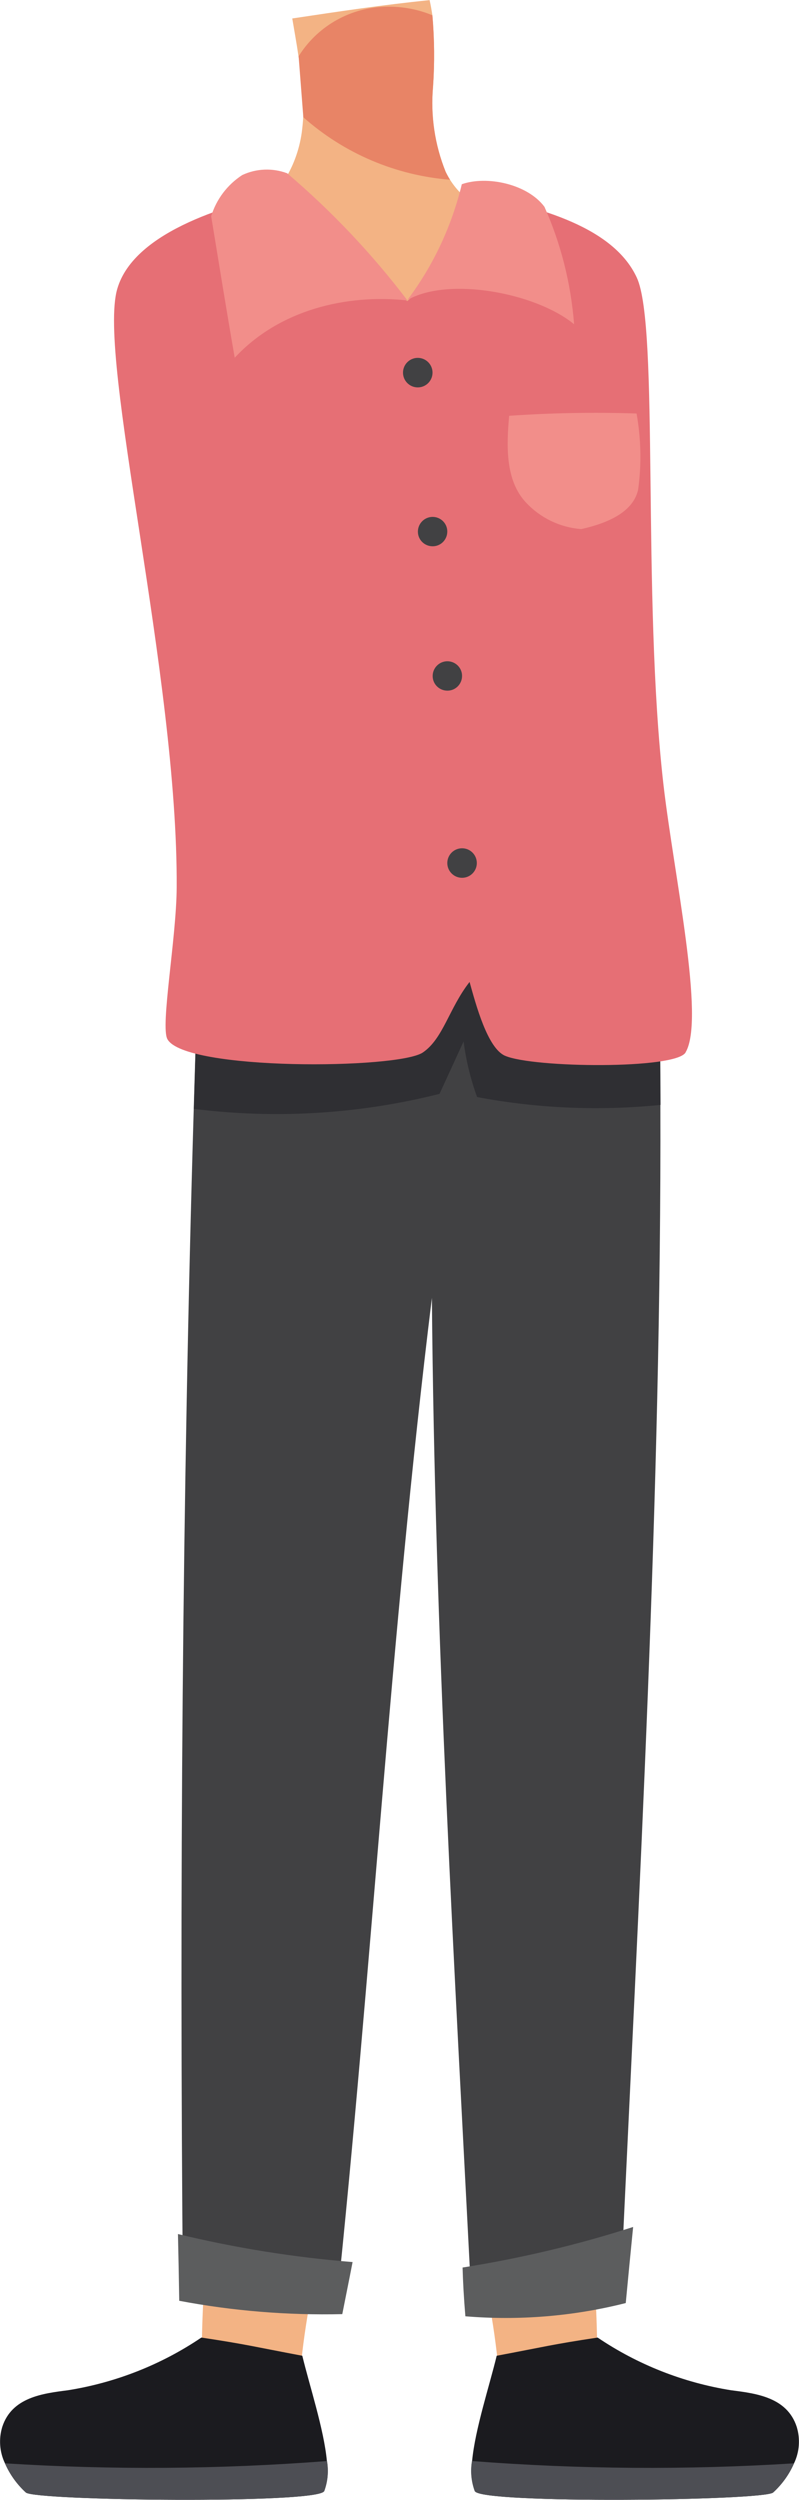 <?xml version="1.0" encoding="UTF-8"?><svg id="Layer_2" xmlns="http://www.w3.org/2000/svg" viewBox="0 0 62.77 196.36"><defs><style>.cls-1{fill:#1b1b1f;}.cls-2{fill:#f28e8a;}.cls-3{fill:#e88466;}.cls-4{fill:#4d4e54;}.cls-5{fill:#f3b384;}.cls-6{fill:#414143;}.cls-7{fill:#2f2f33;}.cls-8{fill:#e66f75;}.cls-9{fill:#5c5d5e;}</style></defs><g id="Group_4697"><path id="Path_11311" class="cls-5" d="m16.37,175.37c-.4,3.94-.57,7.9-.52,11.87,2.55.42,5.07,1.01,7.55,1.75.18-3.77.71-7.51,1.59-11.18-2.86-.76-5.74-1.51-8.61-2.43"/><path id="Path_11312" class="cls-1" d="m25.46,195.68c-.53,1.01-22.74.75-23.43.1-.7-.64-1.26-1.42-1.64-2.29-.43-.9-.5-1.92-.21-2.87.76-2.32,3.18-2.62,5.15-2.87,3.76-.6,7.34-2.01,10.49-4.14,3.64.55,4.1.71,7.93,1.43.56,2.33,1.7,5.78,1.93,8.26.14.8.07,1.62-.22,2.38"/><path id="Path_11313" class="cls-4" d="m25.46,195.68c-.53,1.01-22.74.75-23.43.1-.7-.64-1.26-1.42-1.64-2.29,8.43.53,16.88.47,25.3-.18.14.8.06,1.62-.22,2.38"/><path id="Path_11314" class="cls-5" d="m46.4,175.37c.4,3.94.57,7.9.52,11.87-2.55.42-5.07,1.01-7.55,1.75-.18-3.77-.71-7.51-1.59-11.18,2.87-.76,5.74-1.51,8.61-2.43"/><path id="Path_11315" class="cls-1" d="m37.31,195.68c.53,1.01,22.74.75,23.43.1.7-.64,1.26-1.42,1.64-2.29.43-.9.5-1.92.21-2.87-.76-2.32-3.18-2.62-5.15-2.87-3.76-.6-7.34-2.01-10.49-4.14-3.64.55-4.1.71-7.93,1.43-.56,2.33-1.7,5.78-1.93,8.26-.14.8-.06,1.62.22,2.38"/><path id="Path_11316" class="cls-4" d="m37.31,195.68c.53,1.01,22.74.75,23.43.1.7-.64,1.26-1.42,1.64-2.29-8.43.53-16.88.47-25.3-.18-.14.8-.06,1.62.22,2.38"/><path id="Path_11317" class="cls-6" d="m51.88,86.79c.09,30.52-1.68,61.85-3.13,93.19-3.84.81-7.75,1.31-11.67,1.49-1.38-27.02-2.93-53.12-3.15-79.52-3.28,26.68-4.73,52.85-7.51,79.33-4.07-.09-8.11-.65-12.05-1.65-.28-31-.05-62.19.85-92.51.16-5.69.35-11.34.57-16.96.22-5.73.47-11.41.74-17.05,12.31.72,24.26,4.36,34.88,10.63.07,1.79.13,3.59.19,5.39.18,5.83.28,11.72.29,17.65"/><path id="Path_11318" class="cls-7" d="m51.88,86.79c-4.8.48-9.65.28-14.4-.62-.51-1.41-.87-2.88-1.06-4.37-.63,1.38-1.26,2.75-1.89,4.12-6.3,1.59-12.85,1.99-19.3,1.18.16-5.69.35-11.34.56-16.96,1.17-.48,2.38-.84,3.61-1.09,8.45-1.92,17.21-3.03,25.79-1.92,2.25.18,4.44.85,6.4,1.98.18,5.85.28,11.74.29,17.67"/><path id="Path_11319" class="cls-9" d="m14.07,180.72c4.22.8,8.52,1.15,12.82,1.05.25-1.27.51-2.54.81-4.09-4.62-.37-9.21-1.11-13.72-2.2.04,1.68.07,3.36.1,5.23"/><path id="Path_11320" class="cls-9" d="m49.74,174.92c-.2,1.99-.39,3.99-.58,5.98-4.11,1.04-8.37,1.39-12.6,1.04-.12-1.43-.19-2.73-.22-3.83,4.54-.72,9.03-1.78,13.41-3.19"/><path id="Path_11321" class="cls-5" d="m39.88,16.52c-1.24,1.9-2.7,3.65-4.36,5.21-1.6,1.52-3.74,2.33-5.95,2.26-1.38-.2-2.71-.69-3.89-1.43-2.61-1.44-4.87-3.44-6.61-5.86,2.54-.64,4.25-3.47,4.64-6.32.05-.39.09-.78.11-1.17.05-1.61-.07-3.21-.37-4.79-.14-.97-.32-1.95-.49-2.97,3.59-.54,7.19-1.08,10.79-1.44.09.39.16.8.22,1.2.16,1.87.18,3.74.05,5.61-.21,2.27.13,4.56.99,6.68.1.22.22.43.35.63,1.09,1.7,2.95,2.86,4.53,2.41"/><path id="Path_11322" class="cls-3" d="m23.83,9.21c3.21,2.85,7.26,4.57,11.53,4.91-.13-.2-.24-.41-.35-.63-.85-2.12-1.19-4.4-.99-6.68.13-1.87.11-3.74-.05-5.61-1.25-.52-2.61-.74-3.96-.66-2.68.15-5.13,1.6-6.55,3.88"/><path id="Path_11328" class="cls-8" d="m53.86,82.67c-.79,1.33-11.95,1.22-14.18.26-1.38-.59-2.29-4.01-2.79-5.8-1.61,2.06-2.07,4.45-3.67,5.54-1.94,1.32-18.72,1.45-20.07-1.05-.56-1.02.71-7.94.73-11.89.11-16.6-6.25-41.57-4.67-47.03,1.35-4.7,9.31-6.75,12.9-7.55,2.96,2.59,5.93,5.54,9.88,8.5,2.3-1.92,3.65-4.19,5.14-8.48,4.39.97,10.92,2.35,12.9,6.64,1.78,3.86.38,24.96,2.1,39.89.82,7.05,3.28,18.34,1.73,20.96"/><path id="Path_11329" class="cls-2" d="m32.01,23.6c-2.78-3.66-5.95-7.01-9.45-9.99-1.15-.43-2.42-.38-3.53.14-1.17.76-2.03,1.9-2.44,3.23.6,3.66,1.19,7.32,1.85,11.12,3.5-3.77,8.78-5.02,13.57-4.5"/><path id="Path_11330" class="cls-6" d="m32.82,28.11c.64,0,1.16.52,1.16,1.16s-.52,1.16-1.16,1.16-1.16-.52-1.16-1.16c0-.64.52-1.16,1.16-1.16"/><path id="Path_11331" class="cls-6" d="m33.98,40.6c.64,0,1.16.51,1.16,1.15,0,.64-.51,1.16-1.15,1.16-.64,0-1.16-.51-1.16-1.15,0,0,0,0,0,0,0-.64.52-1.16,1.16-1.16"/><path id="Path_11332" class="cls-6" d="m35.14,51.94c.64,0,1.16.51,1.16,1.15,0,.64-.51,1.16-1.15,1.16-.64,0-1.16-.51-1.16-1.15,0,0,0,0,0,0,0-.64.52-1.16,1.16-1.16"/><path id="Path_11333" class="cls-6" d="m36.3,66.63c.64,0,1.16.52,1.16,1.16s-.52,1.16-1.16,1.16c-.64,0-1.16-.52-1.16-1.16,0,0,0,0,0,0,0-.64.52-1.16,1.16-1.16"/><path id="Path_11334" class="cls-2" d="m45.1,25.45c-.25-3.18-1.03-6.3-2.33-9.21-1.35-1.8-4.53-2.46-6.49-1.77-.79,3.29-2.24,6.39-4.28,9.1,3.22-1.86,10.09-.57,13.09,1.89"/><path id="Path_11335" class="cls-2" d="m45.66,41.56c-1.67-.13-3.22-.88-4.36-2.11-1.61-1.75-1.51-4.43-1.3-6.79,3.33-.23,6.67-.29,10.01-.18.35,1.98.4,4,.12,5.99-.38,1.7-2.27,2.6-4.47,3.09"/></g></svg>
